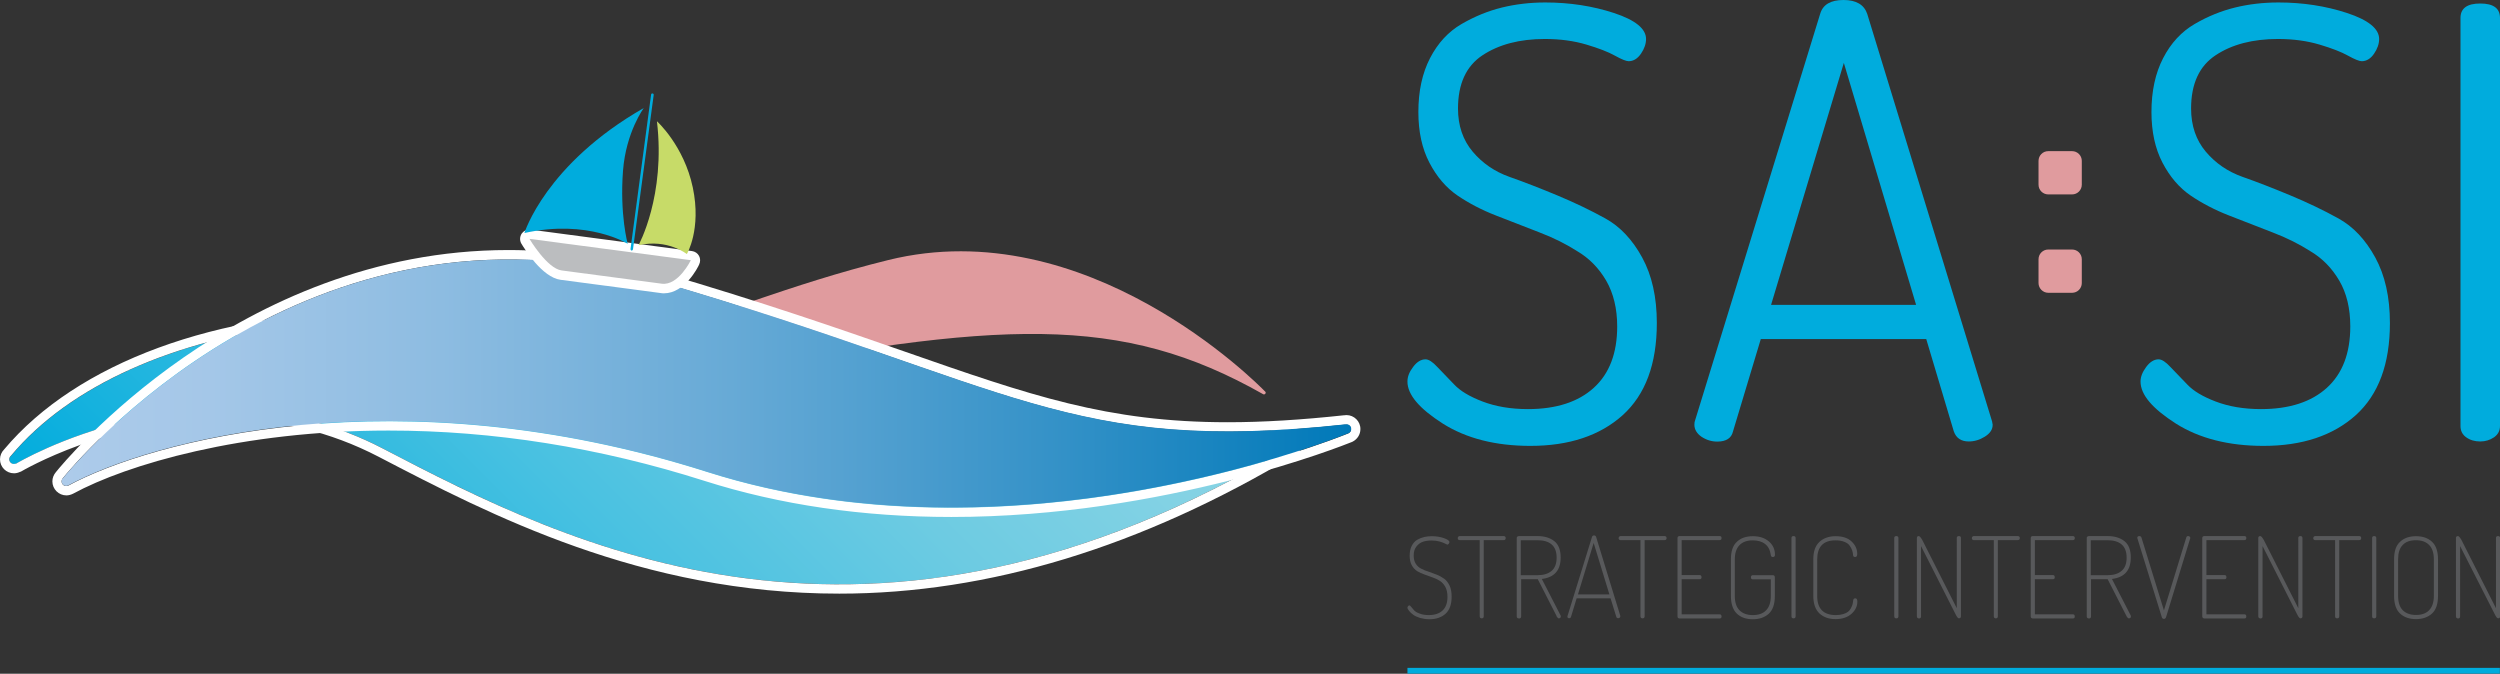 <?xml version="1.0" encoding="utf-8"?>
<!-- Generator: Adobe Illustrator 24.1.1, SVG Export Plug-In . SVG Version: 6.00 Build 0)  -->
<svg version="1.1" id="Layer_1" xmlns="http://www.w3.org/2000/svg" xmlns:xlink="http://www.w3.org/1999/xlink" x="0px" y="0px"
	 viewBox="0 0 192.37 51.84" style="enable-background:new 0 0 192.37 51.84;" xml:space="preserve">
<rect x="0" y="0" width="192.37" height="51.84" fill="#333333" stroke="none"/>
<style type="text/css">
	.st0{fill:#E09B9E;}
	.st1{clip-path:url(#SVGID_2_);}
	.st2{clip-path:url(#SVGID_4_);fill:url(#SVGID_5_);}
	.st3{fill:#FFFFFF;}
	.st4{clip-path:url(#SVGID_7_);}
	.st5{clip-path:url(#SVGID_9_);fill:url(#SVGID_10_);}
	.st6{clip-path:url(#SVGID_12_);}
	.st7{clip-path:url(#SVGID_14_);fill:#BBBDBF;}
	.st8{clip-path:url(#SVGID_16_);}
	.st9{clip-path:url(#SVGID_18_);fill:#00ACDD;}
	.st10{clip-path:url(#SVGID_20_);}
	.st11{clip-path:url(#SVGID_22_);fill:#C7DB68;}
	.st12{clip-path:url(#SVGID_24_);}
	.st13{clip-path:url(#SVGID_26_);fill:#00ACDD;}
	.st14{fill:#58595B;}
	.st15{fill:#00ACDD;}
</style>
<g>
	<g>
		<path class="st0" d="M97.38,30.16L97.38,30.16c0,0,0-0.01-0.01-0.01c0-0.01-0.01-0.01-0.02-0.02c-0.63-0.65-13.75-13.89-29-10.12
			c-15.63,3.86-21.14,9.74-45.88,6.92l0,0c0,0-0.01,0-0.01,0c-0.07,0-0.13,0.06-0.13,0.13c0,0.04,0.02,0.07,0.04,0.09l0,0
			c0,0,9.42,6.2,32.02,1.85c22.6-4.35,31.83-4.89,42.82,1.34c0.02,0.01,0.03,0.01,0.05,0.01c0.07,0,0.13-0.06,0.13-0.13
			C97.4,30.2,97.39,30.18,97.38,30.16"/>
		<g>
			<g>
				<defs>
					<rect id="SVGID_1_" x="0.72" y="24.66" width="98.72" height="20.3"/>
				</defs>
				<clipPath id="SVGID_2_">
					<use xlink:href="#SVGID_1_"  style="overflow:visible;"/>
				</clipPath>
				<g class="st1">
					<defs>
						<path id="SVGID_3_" d="M29.01,24.66C17.22,24.71,6.39,28.44,0.85,35.08c-0.08,0.06-0.13,0.16-0.13,0.27
							c0,0.2,0.16,0.36,0.36,0.36c0.05,0,0.1-0.01,0.15-0.04l0.01,0.01c0,0,14.12-8.51,28.24-1.16c8.42,4.38,20.08,10.42,35,10.44
							h0.23c10.05-0.02,21.56-2.78,34.56-10.57l0,0c0.1-0.06,0.17-0.17,0.17-0.3c0-0.2-0.16-0.36-0.36-0.36c-0.02,0-0.03,0-0.04,0h0
							c0,0-0.01,0-0.03,0h0c-0.98,0.13-29,3.74-47.13-4.37c-7.08-3.17-14.91-4.67-22.37-4.7H29.01z"/>
					</defs>
					<clipPath id="SVGID_4_">
						<use xlink:href="#SVGID_3_"  style="overflow:visible;"/>
					</clipPath>
					
						<linearGradient id="SVGID_5_" gradientUnits="userSpaceOnUse" x1="-229.25" y1="194.91" x2="-228.25" y2="194.91" gradientTransform="matrix(50.14 -50.14 -50.14 -50.14 21292.264 -1661.896)">
						<stop  offset="0" style="stop-color:#00ACDD"/>
						<stop  offset="0.118" style="stop-color:#16B2DE"/>
						<stop  offset="0.408" style="stop-color:#48C1E1"/>
						<stop  offset="0.662" style="stop-color:#6DCBE2"/>
						<stop  offset="0.868" style="stop-color:#83D2E4"/>
						<stop  offset="1" style="stop-color:#8BD4E4"/>
					</linearGradient>
					<polygon class="st2" points="-9.43,34.81 50.08,-24.7 109.59,34.81 50.08,94.32 					"/>
				</g>
			</g>
		</g>
		<path class="st3" d="M99.08,33.01c-0.04,0-0.08,0-0.16,0.01c-0.28,0.04-6.93,0.9-15.68,0.9c-8.84,0-21.42-0.9-31.07-5.22
			c-6.97-3.12-14.89-4.76-22.91-4.76c-12.54,0-23.35,3.98-28.94,10.64C0.12,34.78,0,35.06,0,35.34c0,0.6,0.48,1.08,1.08,1.08
			c0.16,0,0.31-0.04,0.46-0.11c0.02-0.01,0.05-0.01,0.07-0.02c0.07-0.04,6.84-4.05,15.48-4.05c4.29,0,8.34,0.98,12.05,2.91
			c8.53,4.44,20.22,10.53,35.44,10.53h0.01c11.46,0,23.25-3.59,35.07-10.68c0.32-0.2,0.51-0.54,0.51-0.92
			C100.16,33.49,99.68,33.01,99.08,33.01 M99.27,34.39c-32.45,19.47-55.68,7.48-69.8,0.13c-14.12-7.35-28.24,1.16-28.24,1.16
			l-0.01-0.01c-0.05,0.02-0.1,0.03-0.15,0.03c-0.2,0-0.36-0.16-0.36-0.36c0-0.11,0.05-0.2,0.13-0.27
			c9.12-10.93,32.59-13.96,51.03-5.71c18.14,8.11,46.16,4.5,47.13,4.37h0c0.02,0,0.03,0,0.03,0h0c0.01,0,0.03,0,0.04,0
			c0.2,0,0.36,0.16,0.36,0.36C99.44,34.21,99.37,34.33,99.27,34.39L99.27,34.39z"/>
		<path class="st3" d="M103.61,31.94c-0.1,0-0.18,0.02-0.22,0.03l0.07-0.02c-3.34,0.36-6.28,0.54-8.98,0.54
			c-9.26,0-15.16-2.05-24.93-5.46c-4.86-1.69-10.91-3.8-18.72-6.08c-3.89-1.14-7.83-1.71-11.71-1.71
			c-20.84,0-34.26,16.39-34.82,17.09c-0.17,0.2-0.27,0.45-0.27,0.71c0,0.59,0.48,1.08,1.08,1.08c0.17,0,0.35-0.05,0.51-0.13
			c4.13-2.24,12.96-4.86,24.28-4.86c8.05,0,16.23,1.3,24.3,3.87c5.81,1.85,12.2,2.78,19,2.78c16.47,0,30.22-5.53,30.8-5.76
			c0.02-0.01,0.07-0.03,0.09-0.04c0.36-0.19,0.59-0.55,0.59-0.96C104.69,32.43,104.2,31.94,103.61,31.94 M103.77,33.34L103.77,33.34
			C103.77,33.34,103.76,33.34,103.77,33.34c-0.02,0.01-0.03,0.01-0.04,0.02c-1.04,0.42-25.92,10.4-49.31,2.96
			c-23.89-7.6-42.9-2.35-49.15,1.04l0,0C5.22,37.38,5.16,37.4,5.1,37.4c-0.2,0-0.36-0.16-0.36-0.36c0-0.09,0.04-0.17,0.09-0.24h0
			c0,0,0-0.01,0.01-0.01c0,0,0,0,0,0c0.58-0.72,18.79-23.02,45.77-15.14c27.42,8.01,31.6,13.33,52.91,11.02l0,0.01
			c0.02-0.01,0.05-0.01,0.08-0.01c0.2,0,0.36,0.16,0.36,0.36C103.97,33.16,103.88,33.28,103.77,33.34"/>
		<g>
			<g>
				<defs>
					<rect id="SVGID_6_" x="4.74" y="19.97" width="99.23" height="19.1"/>
				</defs>
				<clipPath id="SVGID_7_">
					<use xlink:href="#SVGID_6_"  style="overflow:visible;"/>
				</clipPath>
				<g class="st4">
					<defs>
						<path id="SVGID_8_" d="M38.94,19.97C18.5,20.06,5.34,36.18,4.85,36.79c0,0,0,0,0,0C4.84,36.8,4.83,36.8,4.83,36.8l0,0
							c-0.06,0.06-0.09,0.14-0.09,0.23c0,0.2,0.16,0.36,0.36,0.36c0.06,0,0.12-0.02,0.17-0.05l0,0c6.25-3.39,25.25-8.65,49.15-1.04
							c6.24,1.99,12.59,2.73,18.57,2.75h0.44c16.21-0.05,29.55-5.4,30.31-5.71c0.01,0,0.02-0.01,0.03-0.01c0,0,0.01,0,0.01,0h0
							c0.12-0.06,0.2-0.18,0.2-0.32c0-0.2-0.16-0.36-0.36-0.36c-0.03,0-0.05,0.01-0.08,0.01l0-0.01
							c-21.31,2.31-25.49-3.01-52.91-11.02c-3.97-1.16-7.76-1.67-11.33-1.68H38.94z"/>
					</defs>
					<clipPath id="SVGID_9_">
						<use xlink:href="#SVGID_8_"  style="overflow:visible;"/>
					</clipPath>
					
						<linearGradient id="SVGID_10_" gradientUnits="userSpaceOnUse" x1="-228.406" y1="192.499" x2="-227.406" y2="192.499" gradientTransform="matrix(99.226 0 0 -99.226 22668.559 19130.412)">
						<stop  offset="0" style="stop-color:#ADCBEA"/>
						<stop  offset="0.113" style="stop-color:#A4C7E8"/>
						<stop  offset="0.293" style="stop-color:#8DBCE1"/>
						<stop  offset="0.518" style="stop-color:#67AAD6"/>
						<stop  offset="0.778" style="stop-color:#3391C7"/>
						<stop  offset="1" style="stop-color:#0079B9"/>
					</linearGradient>
					<rect x="4.74" y="19.97" class="st5" width="99.23" height="19.09"/>
				</g>
			</g>
		</g>
		<path class="st3" d="M51.09,22.57c-0.08,0-0.16,0-0.25-0.02l-2.48-0.33l-5.23-0.69c-1.4-0.19-2.75-2.35-3.01-2.78
			c-0.14-0.24-0.13-0.53,0.02-0.77c0.14-0.2,0.36-0.32,0.6-0.32c0.03,0,0.06,0,0.09,0.01l12.42,1.65c0.23,0.03,0.43,0.17,0.54,0.37
			c0.11,0.2,0.11,0.45,0.01,0.66C53.71,20.57,52.69,22.57,51.09,22.57"/>
		<g>
			<g>
				<defs>
					<rect id="SVGID_11_" x="40.74" y="18.38" width="12.42" height="3.47"/>
				</defs>
				<clipPath id="SVGID_12_">
					<use xlink:href="#SVGID_11_"  style="overflow:visible;"/>
				</clipPath>
				<g class="st6">
					<defs>
						<rect id="SVGID_13_" x="40.74" y="18.38" width="12.42" height="3.47"/>
					</defs>
					<clipPath id="SVGID_14_">
						<use xlink:href="#SVGID_13_"  style="overflow:visible;"/>
					</clipPath>
					<path class="st7" d="M40.74,18.38l12.42,1.64c0,0-0.96,1.98-2.24,1.81c-1.27-0.17-6.58-0.87-7.7-1.02
						C42.1,20.67,40.74,18.38,40.74,18.38"/>
				</g>
			</g>
		</g>
		<g>
			<g>
				<defs>
					<rect id="SVGID_15_" x="48.52" y="7.19" width="1.77" height="12.1"/>
				</defs>
				<clipPath id="SVGID_16_">
					<use xlink:href="#SVGID_15_"  style="overflow:visible;"/>
				</clipPath>
				<g class="st8">
					<defs>
						<rect id="SVGID_17_" x="48.52" y="7.19" width="1.77" height="12.1"/>
					</defs>
					<clipPath id="SVGID_18_">
						<use xlink:href="#SVGID_17_"  style="overflow:visible;"/>
					</clipPath>
					<path class="st9" d="M50.21,7.19c-0.05-0.01-0.1,0.02-0.11,0.09l-1.58,11.86c-0.01,0.07,0.03,0.14,0.08,0.14
						c0.05,0.01,0.1-0.05,0.11-0.12L50.3,7.31C50.31,7.24,50.27,7.2,50.21,7.19"/>
				</g>
			</g>
		</g>
		<g>
			<g>
				<defs>
					<rect id="SVGID_19_" x="49.14" y="9.33" width="4.39" height="10.21"/>
				</defs>
				<clipPath id="SVGID_20_">
					<use xlink:href="#SVGID_19_"  style="overflow:visible;"/>
				</clipPath>
				<g class="st10">
					<defs>
						<rect id="SVGID_21_" x="49.14" y="9.33" width="4.39" height="10.21"/>
					</defs>
					<clipPath id="SVGID_22_">
						<use xlink:href="#SVGID_21_"  style="overflow:visible;"/>
					</clipPath>
					<path class="st11" d="M50.55,9.33c0,0,2.08,1.87,2.76,5.1c0.68,3.23-0.46,5.12-0.46,5.12s-1.47-1.19-3.72-0.68
						C49.14,18.86,51.23,15.07,50.55,9.33"/>
				</g>
			</g>
		</g>
		<g>
			<g>
				<defs>
					<rect id="SVGID_23_" x="40.36" y="8.31" width="9.18" height="10.45"/>
				</defs>
				<clipPath id="SVGID_24_">
					<use xlink:href="#SVGID_23_"  style="overflow:visible;"/>
				</clipPath>
				<g class="st12">
					<defs>
						<rect id="SVGID_25_" x="40.36" y="8.31" width="9.18" height="10.45"/>
					</defs>
					<clipPath id="SVGID_26_">
						<use xlink:href="#SVGID_25_"  style="overflow:visible;"/>
					</clipPath>
					<path class="st13" d="M49.54,8.31c0,0-1.37,1.85-1.6,4.82c-0.26,3.4,0.36,5.63,0.36,5.63s-3.04-1.92-7.95-0.83
						C40.36,17.92,41.98,12.63,49.54,8.31"/>
				</g>
			</g>
		</g>
	</g>
</g>
<path class="st14" d="M108.3,46.76c0-0.04,0.02-0.08,0.05-0.12c0.03-0.04,0.07-0.06,0.1-0.06c0.03,0,0.08,0.04,0.14,0.12
	c0.06,0.08,0.14,0.16,0.22,0.26c0.08,0.09,0.22,0.18,0.42,0.25c0.2,0.08,0.43,0.12,0.7,0.12c0.47,0,0.83-0.12,1.08-0.36
	c0.25-0.24,0.37-0.59,0.37-1.04c0-0.3-0.05-0.55-0.16-0.76c-0.11-0.2-0.25-0.36-0.42-0.47c-0.17-0.11-0.36-0.2-0.57-0.27l-0.61-0.22
	c-0.21-0.07-0.4-0.16-0.57-0.26c-0.17-0.11-0.31-0.26-0.42-0.46c-0.11-0.2-0.16-0.44-0.16-0.73c0-0.29,0.05-0.55,0.16-0.76
	c0.11-0.21,0.25-0.37,0.43-0.47c0.18-0.1,0.36-0.17,0.54-0.21c0.18-0.04,0.37-0.06,0.57-0.06c0.35,0,0.66,0.05,0.94,0.15
	c0.28,0.1,0.42,0.2,0.42,0.3c0,0.04-0.02,0.08-0.05,0.13c-0.04,0.04-0.07,0.07-0.1,0.07c-0.02,0-0.08-0.03-0.18-0.08
	c-0.1-0.05-0.24-0.11-0.42-0.16c-0.18-0.05-0.39-0.08-0.62-0.08c-0.24,0-0.46,0.03-0.65,0.09c-0.19,0.06-0.36,0.18-0.51,0.36
	c-0.15,0.18-0.22,0.42-0.22,0.71c0,0.25,0.05,0.46,0.16,0.63c0.11,0.17,0.25,0.3,0.42,0.38c0.17,0.09,0.36,0.17,0.57,0.23
	c0.21,0.07,0.41,0.15,0.62,0.23c0.21,0.08,0.4,0.19,0.57,0.31c0.17,0.12,0.31,0.3,0.42,0.53c0.11,0.23,0.16,0.52,0.16,0.85
	c0,0.59-0.15,1.02-0.46,1.31c-0.31,0.28-0.72,0.43-1.25,0.43c-0.26,0-0.5-0.04-0.72-0.1c-0.22-0.07-0.4-0.15-0.53-0.25
	c-0.13-0.09-0.23-0.19-0.31-0.29C108.34,46.9,108.3,46.82,108.3,46.76"/>
<path class="st14" d="M112.21,41.52c-0.03-0.03-0.04-0.07-0.04-0.11c0-0.04,0.01-0.08,0.04-0.11c0.03-0.03,0.07-0.05,0.11-0.05h3.38
	c0.1,0,0.16,0.05,0.16,0.15c0,0.11-0.05,0.16-0.16,0.16h-1.53v5.86c0,0.1-0.05,0.16-0.15,0.16c-0.1,0-0.16-0.05-0.16-0.16v-5.86
	h-1.54C112.28,41.57,112.24,41.55,112.21,41.52"/>
<path class="st14" d="M116.71,47.42V41.4c0-0.09,0.05-0.13,0.16-0.15h1.44c0.53,0,0.96,0.13,1.29,0.39
	c0.33,0.26,0.49,0.68,0.49,1.26c0,0.98-0.48,1.53-1.45,1.65l1.43,2.78c0.02,0.03,0.03,0.07,0.03,0.1c0,0.05-0.01,0.08-0.04,0.11
	c-0.03,0.03-0.07,0.04-0.11,0.04c-0.02,0-0.04,0-0.06-0.02c-0.02-0.01-0.04-0.03-0.06-0.06c-0.02-0.03-0.04-0.05-0.05-0.07
	l-0.03-0.09c-0.02-0.05-0.04-0.07-0.04-0.07l-1.38-2.7h-1.28v2.86c0,0.1-0.05,0.16-0.16,0.16
	C116.76,47.58,116.71,47.53,116.71,47.42 M117.02,44.26h1.29c0.46,0,0.82-0.11,1.08-0.33c0.26-0.22,0.39-0.56,0.39-1.02
	c0-0.46-0.13-0.8-0.39-1.02c-0.26-0.22-0.62-0.32-1.08-0.32h-1.29V44.26z"/>
<path class="st14" d="M120.61,47.44c0-0.02,0-0.04,0.01-0.05l1.88-6.07c0.02-0.08,0.08-0.12,0.16-0.12c0.08,0,0.13,0.04,0.16,0.12
	l1.86,6.07c0,0.01,0,0.01,0,0.02c0,0.01,0,0.02,0,0.02c0,0.04-0.02,0.07-0.05,0.1c-0.04,0.03-0.08,0.04-0.12,0.04
	c-0.07,0-0.12-0.04-0.14-0.11l-0.44-1.42h-2.61l-0.43,1.41c-0.02,0.08-0.07,0.12-0.14,0.12C120.66,47.58,120.61,47.53,120.61,47.44
	 M121.42,45.74h2.42l-1.21-3.96L121.42,45.74z"/>
<path class="st14" d="M124.59,41.52c-0.03-0.03-0.04-0.07-0.04-0.11c0-0.04,0.01-0.08,0.04-0.11c0.03-0.03,0.07-0.05,0.11-0.05h3.38
	c0.1,0,0.16,0.05,0.16,0.15c0,0.11-0.05,0.16-0.16,0.16h-1.53v5.86c0,0.1-0.05,0.16-0.16,0.16c-0.1,0-0.16-0.05-0.16-0.16v-5.86
	h-1.54C124.66,41.57,124.62,41.55,124.59,41.52"/>
<path class="st14" d="M129.08,47.42v-6.01c0-0.1,0.05-0.16,0.16-0.16h3.08c0.1,0,0.15,0.05,0.15,0.15c0,0.11-0.05,0.16-0.15,0.16
	h-2.92v2.69h1.38c0.1,0,0.15,0.06,0.15,0.17c0,0.1-0.05,0.15-0.15,0.15h-1.38v2.7h2.92c0.1,0,0.15,0.06,0.15,0.17
	c0,0.1-0.05,0.15-0.15,0.15h-3.08C129.13,47.58,129.08,47.53,129.08,47.42"/>
<path class="st14" d="M133.19,45.85v-2.81c0-0.62,0.15-1.07,0.46-1.35c0.3-0.29,0.71-0.43,1.23-0.43c0.52,0,0.93,0.14,1.24,0.41
	c0.31,0.27,0.46,0.61,0.46,1.02c0,0.11-0.05,0.17-0.16,0.17c-0.1,0-0.15-0.05-0.16-0.15c-0.05-0.38-0.2-0.67-0.44-0.85
	c-0.24-0.19-0.56-0.28-0.95-0.28c-0.44,0-0.78,0.12-1.02,0.37c-0.24,0.25-0.36,0.61-0.36,1.1v2.81c0,0.49,0.12,0.86,0.36,1.1
	c0.24,0.24,0.58,0.37,1.02,0.37c0.45,0,0.79-0.12,1.03-0.37c0.24-0.25,0.36-0.61,0.36-1.1v-1.28h-1.38c-0.1,0-0.15-0.05-0.15-0.16
	c0-0.1,0.05-0.16,0.15-0.16h1.54c0.1,0,0.15,0.06,0.15,0.17v1.43c0,0.62-0.15,1.07-0.46,1.36c-0.31,0.28-0.72,0.43-1.23,0.43
	c-0.51,0-0.92-0.14-1.23-0.43C133.34,46.92,133.19,46.46,133.19,45.85"/>
<path class="st14" d="M137.85,47.42V41.4c0-0.1,0.05-0.15,0.16-0.15s0.16,0.05,0.16,0.15v6.02c0,0.1-0.05,0.16-0.16,0.16
	S137.85,47.53,137.85,47.42"/>
<path class="st14" d="M139.53,45.85v-2.81c0-0.61,0.16-1.06,0.48-1.35c0.32-0.29,0.73-0.43,1.24-0.43c0.53,0,0.93,0.13,1.22,0.4
	c0.29,0.27,0.44,0.59,0.44,0.96c0,0.16-0.05,0.24-0.16,0.24c-0.1,0-0.16-0.05-0.16-0.15c-0.01-0.13-0.03-0.25-0.07-0.36
	c-0.04-0.11-0.1-0.23-0.19-0.36c-0.09-0.13-0.23-0.23-0.42-0.3c-0.19-0.08-0.41-0.11-0.68-0.11c-0.93,0-1.4,0.49-1.4,1.47v2.81
	c0,0.98,0.48,1.47,1.44,1.47c0.22,0,0.41-0.03,0.57-0.08c0.16-0.05,0.28-0.11,0.37-0.18c0.08-0.07,0.16-0.16,0.22-0.28
	c0.06-0.12,0.1-0.22,0.12-0.29c0.02-0.07,0.03-0.17,0.05-0.3c0.01-0.1,0.06-0.16,0.16-0.16c0.1,0,0.16,0.08,0.16,0.25
	c0,0.36-0.15,0.67-0.45,0.94c-0.3,0.27-0.71,0.41-1.24,0.41c-0.5,0-0.91-0.15-1.22-0.43C139.69,46.91,139.53,46.46,139.53,45.85"/>
<path class="st14" d="M145.76,47.42V41.4c0-0.1,0.05-0.15,0.16-0.15c0.1,0,0.16,0.05,0.16,0.15v6.02c0,0.1-0.05,0.16-0.16,0.16
	C145.81,47.58,145.76,47.53,145.76,47.42"/>
<path class="st14" d="M147.5,47.42V41.4c0-0.1,0.05-0.15,0.15-0.15c0.06,0,0.15,0.1,0.27,0.31l2.65,5.24V41.4
	c0-0.1,0.05-0.15,0.16-0.15s0.16,0.05,0.16,0.15v6.02c0,0.1-0.05,0.16-0.16,0.16c-0.06,0-0.15-0.1-0.25-0.31l-2.66-5.25v5.41
	c0,0.1-0.05,0.16-0.16,0.16C147.56,47.58,147.5,47.53,147.5,47.42"/>
<path class="st14" d="M151.77,41.52c-0.03-0.03-0.04-0.07-0.04-0.11c0-0.04,0.01-0.08,0.04-0.11c0.03-0.03,0.07-0.05,0.11-0.05h3.38
	c0.1,0,0.16,0.05,0.16,0.15c0,0.11-0.05,0.16-0.16,0.16h-1.53v5.86c0,0.1-0.05,0.16-0.15,0.16c-0.1,0-0.16-0.05-0.16-0.16v-5.86
	h-1.54C151.84,41.57,151.8,41.55,151.77,41.52"/>
<path class="st14" d="M156.26,47.42v-6.01c0-0.1,0.05-0.16,0.16-0.16h3.08c0.1,0,0.15,0.05,0.15,0.15c0,0.11-0.05,0.16-0.15,0.16
	h-2.92v2.69h1.38c0.1,0,0.15,0.06,0.15,0.17c0,0.1-0.05,0.15-0.15,0.15h-1.38v2.7h2.92c0.1,0,0.15,0.06,0.15,0.17
	c0,0.1-0.05,0.15-0.15,0.15h-3.08C156.31,47.58,156.26,47.53,156.26,47.42"/>
<path class="st14" d="M160.57,47.42V41.4c0-0.09,0.05-0.13,0.16-0.15h1.45c0.53,0,0.96,0.13,1.29,0.39
	c0.33,0.26,0.49,0.68,0.49,1.26c0,0.98-0.48,1.53-1.45,1.65l1.43,2.78c0.02,0.03,0.03,0.07,0.03,0.1c0,0.05-0.01,0.08-0.04,0.11
	c-0.03,0.03-0.07,0.04-0.11,0.04c-0.02,0-0.04,0-0.07-0.02c-0.02-0.01-0.04-0.03-0.06-0.06c-0.02-0.03-0.04-0.05-0.05-0.07
	l-0.04-0.09c-0.02-0.05-0.04-0.07-0.04-0.07l-1.38-2.7h-1.28v2.86c0,0.1-0.05,0.16-0.16,0.16
	C160.62,47.58,160.57,47.53,160.57,47.42 M160.88,44.26h1.29c0.46,0,0.82-0.11,1.08-0.33c0.26-0.22,0.39-0.56,0.39-1.02
	c0-0.46-0.13-0.8-0.39-1.02c-0.26-0.22-0.62-0.32-1.08-0.32h-1.29V44.26z"/>
<path class="st14" d="M164.46,41.39c0-0.09,0.05-0.14,0.16-0.14c0.08,0,0.13,0.04,0.16,0.11l1.73,5.61l1.72-5.61
	c0.02-0.08,0.07-0.11,0.14-0.11c0.05,0,0.09,0.01,0.12,0.04c0.03,0.03,0.05,0.06,0.05,0.1c0,0.01,0,0.01,0,0.02
	c0,0.01-0.01,0.02-0.01,0.02l-1.86,6.07c-0.03,0.08-0.08,0.12-0.16,0.12c-0.08,0-0.13-0.04-0.16-0.12l-1.88-6.07
	C164.47,41.43,164.46,41.42,164.46,41.39"/>
<path class="st14" d="M169.46,47.42v-6.01c0-0.1,0.05-0.16,0.16-0.16h3.08c0.1,0,0.15,0.05,0.15,0.15c0,0.11-0.05,0.16-0.15,0.16
	h-2.92v2.69h1.39c0.1,0,0.15,0.06,0.15,0.17c0,0.1-0.05,0.15-0.15,0.15h-1.39v2.7h2.92c0.1,0,0.15,0.06,0.15,0.17
	c0,0.1-0.05,0.15-0.15,0.15h-3.08C169.52,47.58,169.46,47.53,169.46,47.42"/>
<path class="st14" d="M173.77,47.42V41.4c0-0.1,0.05-0.15,0.16-0.15c0.06,0,0.15,0.1,0.27,0.31l2.65,5.24V41.4
	c0-0.1,0.05-0.15,0.16-0.15c0.1,0,0.16,0.05,0.16,0.15v6.02c0,0.1-0.05,0.16-0.16,0.16c-0.06,0-0.15-0.1-0.25-0.31l-2.66-5.25v5.41
	c0,0.1-0.05,0.16-0.16,0.16C173.83,47.58,173.77,47.53,173.77,47.42"/>
<path class="st14" d="M178.04,41.52c-0.03-0.03-0.04-0.07-0.04-0.11c0-0.04,0.02-0.08,0.04-0.11c0.03-0.03,0.07-0.05,0.11-0.05h3.38
	c0.1,0,0.16,0.05,0.16,0.15c0,0.11-0.05,0.16-0.16,0.16H180v5.86c0,0.1-0.05,0.16-0.16,0.16c-0.1,0-0.16-0.05-0.16-0.16v-5.86h-1.54
	C178.11,41.57,178.07,41.55,178.04,41.52"/>
<path class="st14" d="M182.53,47.42V41.4c0-0.1,0.05-0.15,0.16-0.15c0.1,0,0.16,0.05,0.16,0.15v6.02c0,0.1-0.05,0.16-0.16,0.16
	C182.58,47.58,182.53,47.53,182.53,47.42"/>
<path class="st14" d="M184.22,45.85v-2.81c0-0.62,0.15-1.07,0.46-1.35c0.31-0.29,0.71-0.43,1.23-0.43c0.51,0,0.92,0.14,1.23,0.43
	c0.31,0.29,0.46,0.74,0.46,1.35v2.81c0,0.62-0.15,1.07-0.46,1.36c-0.31,0.28-0.72,0.43-1.23,0.43c-0.51,0-0.92-0.14-1.23-0.43
	C184.37,46.92,184.22,46.46,184.22,45.85 M184.53,45.85c0,0.49,0.12,0.86,0.35,1.1c0.24,0.24,0.58,0.37,1.02,0.37
	c0.44,0,0.79-0.12,1.02-0.37c0.24-0.25,0.36-0.61,0.36-1.1v-2.81c0-0.49-0.12-0.86-0.36-1.1c-0.24-0.25-0.58-0.37-1.02-0.37
	c-0.45,0-0.79,0.12-1.02,0.37c-0.24,0.25-0.35,0.61-0.35,1.1V45.85z"/>
<path class="st14" d="M188.98,47.42V41.4c0-0.1,0.05-0.15,0.16-0.15c0.06,0,0.15,0.1,0.27,0.31l2.65,5.24V41.4
	c0-0.1,0.05-0.15,0.16-0.15c0.1,0,0.16,0.05,0.16,0.15v6.02c0,0.1-0.05,0.16-0.16,0.16c-0.06,0-0.15-0.1-0.25-0.31l-2.67-5.25v5.41
	c0,0.1-0.05,0.16-0.15,0.16C189.03,47.58,188.98,47.53,188.98,47.42"/>
<rect x="108.3" y="51.39" class="st15" width="84.06" height="0.44"/>
<path class="st15" d="M108.3,29.36c0-0.37,0.14-0.74,0.44-1.13c0.29-0.39,0.61-0.58,0.95-0.58c0.25,0,0.55,0.2,0.92,0.6l1.29,1.34
	c0.46,0.49,1.19,0.93,2.19,1.31c1,0.38,2.16,0.58,3.48,0.58c2.18,0,3.87-0.55,5.07-1.64c1.2-1.09,1.8-2.67,1.8-4.72
	c0-1.38-0.29-2.56-0.85-3.53c-0.57-0.97-1.3-1.71-2.19-2.24c-0.86-0.55-1.84-1.05-2.95-1.47l-3.32-1.29
	c-1.11-0.43-2.1-0.95-2.97-1.54c-0.88-0.6-1.6-1.44-2.17-2.53c-0.57-1.09-0.85-2.39-0.85-3.9c0-1.61,0.3-2.99,0.9-4.15
	c0.6-1.16,1.41-2.03,2.42-2.62c1.02-0.59,2.05-1.01,3.11-1.27c1.06-0.26,2.17-0.39,3.34-0.39c1.87,0,3.63,0.27,5.28,0.81
	c1.64,0.54,2.47,1.21,2.47,2c0,0.37-0.13,0.75-0.39,1.13c-0.26,0.38-0.58,0.58-0.95,0.58c-0.18,0-0.54-0.14-1.06-0.43
	c-0.52-0.29-1.25-0.57-2.19-0.85c-0.94-0.28-2-0.43-3.2-0.43c-1.94,0-3.53,0.42-4.79,1.25c-1.26,0.83-1.89,2.2-1.89,4.1
	c0,1.32,0.38,2.43,1.13,3.32c0.75,0.89,1.7,1.54,2.83,1.94c1.14,0.4,2.37,0.88,3.69,1.43c1.32,0.55,2.55,1.14,3.69,1.77
	c1.14,0.63,2.08,1.63,2.83,3c0.75,1.37,1.13,3.05,1.13,5.05c0,3.15-0.88,5.51-2.63,7.09c-1.75,1.57-4.12,2.36-7.1,2.36
	c-2.67,0-4.92-0.57-6.73-1.71C109.21,31.44,108.3,30.37,108.3,29.36"/>
<path class="st15" d="M130.38,32.68c0-0.15,0.02-0.26,0.05-0.32l9.63-31.3c0.21-0.71,0.81-1.06,1.79-1.06
	c0.98,0,1.59,0.36,1.83,1.07l9.61,31.37c0,0.03,0.01,0.07,0.02,0.13c0.02,0.06,0.02,0.1,0.02,0.13c0,0.35-0.2,0.65-0.6,0.9
	c-0.4,0.25-0.81,0.37-1.24,0.37c-0.58,0-0.97-0.26-1.15-0.78l-2.12-7.1h-12.73l-2.14,7.11c-0.12,0.52-0.53,0.78-1.21,0.78
	c-0.43,0-0.83-0.12-1.21-0.37C130.57,33.36,130.38,33.05,130.38,32.68 M136.28,23.46h11.16l-5.56-18.62L136.28,23.46z"/>
<path class="st15" d="M164.71,29.36c0-0.37,0.15-0.74,0.44-1.13c0.29-0.39,0.61-0.58,0.95-0.58c0.25,0,0.55,0.2,0.92,0.6l1.29,1.34
	c0.46,0.49,1.19,0.93,2.19,1.31c1,0.38,2.16,0.58,3.48,0.58c2.18,0,3.87-0.55,5.07-1.64c1.2-1.09,1.8-2.67,1.8-4.72
	c0-1.38-0.28-2.56-0.85-3.53c-0.57-0.97-1.3-1.71-2.19-2.24c-0.86-0.55-1.84-1.05-2.95-1.47l-3.32-1.29
	c-1.11-0.43-2.1-0.95-2.97-1.54c-0.88-0.6-1.6-1.44-2.17-2.53c-0.57-1.09-0.85-2.39-0.85-3.9c0-1.61,0.3-2.99,0.9-4.15
	c0.6-1.16,1.41-2.03,2.42-2.62c1.01-0.59,2.05-1.01,3.11-1.27c1.06-0.26,2.17-0.39,3.34-0.39c1.88,0,3.63,0.27,5.28,0.81
	c1.64,0.54,2.47,1.21,2.47,2c0,0.37-0.13,0.75-0.39,1.13c-0.26,0.38-0.58,0.58-0.95,0.58c-0.18,0-0.54-0.14-1.06-0.43
	c-0.52-0.29-1.25-0.57-2.19-0.85c-0.94-0.28-2-0.43-3.2-0.43c-1.94,0-3.54,0.42-4.79,1.25c-1.26,0.83-1.89,2.2-1.89,4.1
	c0,1.32,0.38,2.43,1.13,3.32c0.75,0.89,1.7,1.54,2.83,1.94c1.14,0.4,2.37,0.88,3.69,1.43c1.32,0.55,2.55,1.14,3.69,1.77
	c1.14,0.63,2.08,1.63,2.83,3c0.75,1.37,1.13,3.05,1.13,5.05c0,3.15-0.88,5.51-2.63,7.09c-1.75,1.57-4.12,2.36-7.1,2.36
	c-2.67,0-4.92-0.57-6.73-1.71C165.62,31.44,164.71,30.37,164.71,29.36"/>
<path class="st15" d="M189.33,32.78V1.38c0-0.74,0.51-1.11,1.52-1.11c1.01,0,1.52,0.37,1.52,1.11v31.39c0,0.37-0.15,0.66-0.46,0.88
	c-0.31,0.21-0.66,0.32-1.06,0.32c-0.43,0-0.79-0.11-1.08-0.32C189.47,33.44,189.33,33.14,189.33,32.78"/>
<path class="st0" d="M160.19,14.21c0,0.41-0.33,0.75-0.75,0.75h-1.83c-0.41,0-0.75-0.33-0.75-0.75v-1.83c0-0.41,0.33-0.75,0.75-0.75
	h1.83c0.41,0,0.75,0.33,0.75,0.75V14.21z"/>
<path class="st0" d="M160.19,21.78c0,0.41-0.33,0.75-0.75,0.75h-1.83c-0.41,0-0.75-0.34-0.75-0.75v-1.83c0-0.41,0.33-0.75,0.75-0.75
	h1.83c0.41,0,0.75,0.33,0.75,0.75V21.78z"/>
</svg>
